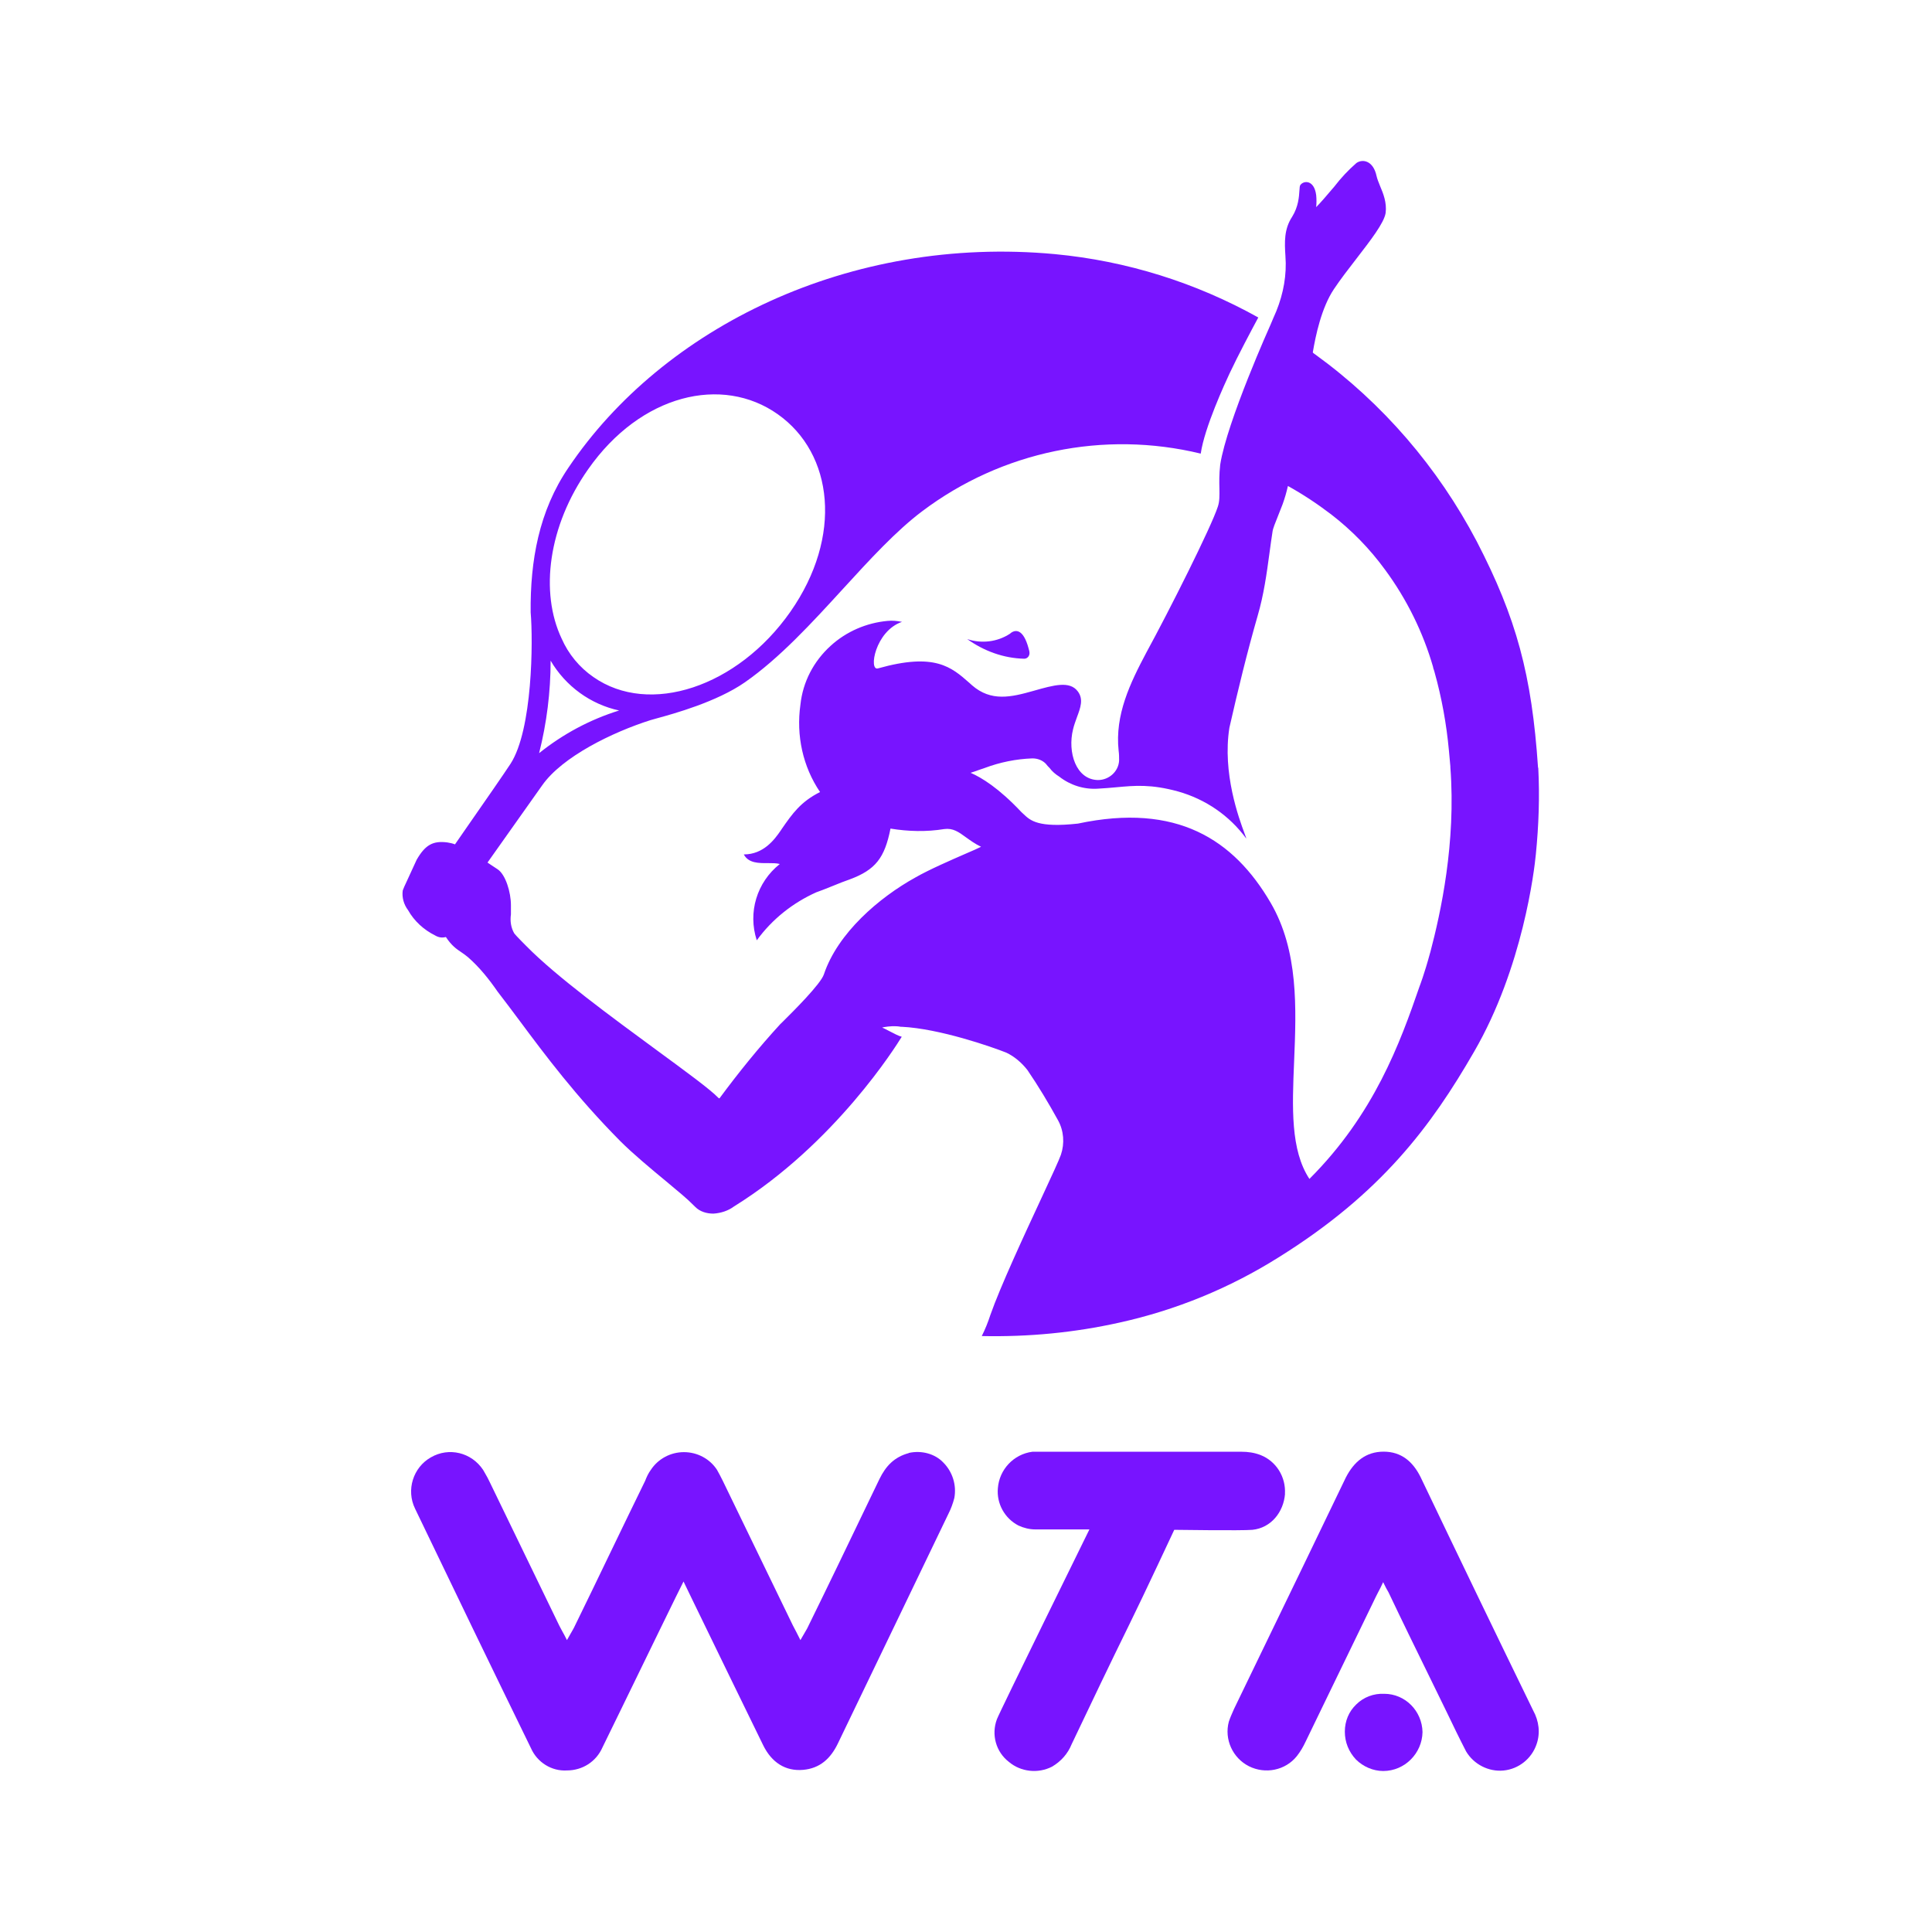 <svg width="24" height="24" viewBox="0 0 24 24" fill="none" xmlns="http://www.w3.org/2000/svg">
<path fill-rule="evenodd" clip-rule="evenodd" d="M18.344 6.724C18.838 7.677 19.029 8.386 19.106 9.535L19.109 9.539C19.127 9.897 19.115 10.248 19.079 10.611C19.061 10.802 18.919 12.018 18.311 13.066C17.782 13.983 17.162 14.823 15.882 15.62C15.274 16.002 14.608 16.275 13.905 16.43C13.345 16.555 12.774 16.609 12.202 16.597H12.196C12.238 16.513 12.274 16.424 12.303 16.334C12.425 15.986 12.723 15.343 12.939 14.879C13.063 14.612 13.159 14.404 13.179 14.345C13.227 14.202 13.215 14.047 13.143 13.916C13.025 13.702 12.9 13.493 12.762 13.291C12.691 13.201 12.602 13.124 12.5 13.076C12.321 13.005 11.672 12.778 11.202 12.755H11.19C11.119 12.742 11.047 12.748 10.976 12.76L10.958 12.766C10.97 12.768 11.005 12.787 11.046 12.808C11.102 12.837 11.168 12.872 11.202 12.879L11.198 12.885C11.136 12.986 10.377 14.205 9.118 14.987C9.047 15.04 8.957 15.07 8.862 15.076C8.779 15.076 8.695 15.052 8.636 14.992L8.6 14.957C8.546 14.9 8.423 14.798 8.279 14.678C8.089 14.521 7.862 14.332 7.707 14.177C7.153 13.618 6.771 13.105 6.454 12.679C6.358 12.551 6.269 12.431 6.182 12.319C6.075 12.164 5.956 12.015 5.813 11.89C5.785 11.867 5.759 11.848 5.732 11.83C5.671 11.789 5.61 11.748 5.539 11.64C5.492 11.652 5.45 11.646 5.408 11.622C5.265 11.551 5.146 11.443 5.069 11.306C5.015 11.235 4.991 11.145 5.003 11.062L5.01 11.044C5.02 11.02 5.029 10.997 5.039 10.978L5.176 10.68C5.283 10.495 5.378 10.442 5.557 10.465C5.593 10.471 5.622 10.477 5.652 10.489L5.819 10.248C6.029 9.947 6.263 9.609 6.342 9.488C6.616 9.065 6.623 7.963 6.592 7.606C6.586 6.969 6.693 6.349 7.063 5.807C8.235 4.069 10.552 2.919 13.106 3.157C13.994 3.241 14.851 3.509 15.631 3.944C15.547 4.099 15.374 4.426 15.279 4.629L15.275 4.637C15.219 4.758 14.963 5.309 14.916 5.635C13.713 5.343 12.445 5.606 11.457 6.35C11.131 6.595 10.806 6.95 10.472 7.315C10.085 7.738 9.684 8.176 9.253 8.476C8.904 8.719 8.367 8.867 8.158 8.924C8.121 8.934 8.094 8.942 8.08 8.946C7.61 9.095 6.985 9.399 6.735 9.756L6.056 10.715C6.067 10.723 6.082 10.733 6.102 10.746C6.124 10.76 6.15 10.777 6.181 10.798C6.281 10.864 6.347 11.084 6.347 11.245V11.358C6.335 11.441 6.347 11.525 6.389 11.596C6.406 11.62 6.532 11.746 6.537 11.751C6.909 12.13 7.603 12.638 8.153 13.042C8.521 13.312 8.825 13.534 8.925 13.639L8.937 13.645C9.175 13.323 9.425 13.014 9.693 12.722L9.725 12.691C9.857 12.56 10.197 12.222 10.235 12.103C10.407 11.59 10.92 11.15 11.372 10.9C11.545 10.801 11.808 10.687 11.991 10.607C12.084 10.567 12.157 10.535 12.187 10.519C12.111 10.482 12.052 10.439 11.999 10.401C11.909 10.335 11.838 10.284 11.729 10.299C11.508 10.335 11.282 10.329 11.062 10.293C10.99 10.656 10.877 10.805 10.556 10.924C10.505 10.941 10.413 10.977 10.326 11.013C10.252 11.043 10.18 11.071 10.139 11.085C9.848 11.216 9.592 11.418 9.401 11.681C9.288 11.335 9.401 10.96 9.687 10.733C9.647 10.722 9.595 10.722 9.54 10.722C9.425 10.723 9.297 10.723 9.24 10.614C9.485 10.614 9.622 10.429 9.699 10.316L9.713 10.295C9.843 10.108 9.946 9.96 10.187 9.839C9.973 9.524 9.889 9.136 9.943 8.755C9.973 8.469 10.109 8.213 10.318 8.023C10.514 7.844 10.764 7.737 11.026 7.713C11.085 7.707 11.145 7.713 11.205 7.725C10.871 7.838 10.787 8.339 10.907 8.303C11.613 8.104 11.818 8.286 12.043 8.484L12.074 8.512C12.312 8.72 12.562 8.66 12.835 8.583L12.842 8.581C13.089 8.511 13.289 8.454 13.389 8.589C13.462 8.686 13.422 8.792 13.378 8.91C13.361 8.958 13.342 9.008 13.33 9.059C13.259 9.345 13.366 9.685 13.639 9.69C13.777 9.69 13.896 9.583 13.902 9.446C13.902 9.41 13.902 9.368 13.896 9.326C13.848 8.88 14.039 8.486 14.241 8.105C14.521 7.593 15.045 6.551 15.128 6.295C15.151 6.228 15.149 6.159 15.148 6.069C15.146 5.99 15.144 5.894 15.158 5.771C15.242 5.235 15.784 4.031 15.784 4.031C15.795 4.005 15.807 3.976 15.819 3.948C15.831 3.92 15.843 3.892 15.855 3.865C15.944 3.645 15.986 3.412 15.968 3.18C15.957 3.008 15.95 2.847 16.052 2.692C16.13 2.566 16.137 2.442 16.142 2.367C16.144 2.332 16.146 2.308 16.153 2.299C16.195 2.239 16.326 2.233 16.35 2.424C16.355 2.471 16.355 2.525 16.35 2.573C16.398 2.525 16.481 2.43 16.576 2.317C16.659 2.209 16.748 2.114 16.85 2.025C16.927 1.971 17.059 1.995 17.1 2.186C17.108 2.223 17.125 2.264 17.143 2.309C17.183 2.403 17.229 2.516 17.213 2.645C17.194 2.769 17.026 2.985 16.848 3.216C16.751 3.341 16.651 3.471 16.57 3.592C16.415 3.824 16.343 4.17 16.308 4.378L16.312 4.383C16.319 4.389 16.328 4.397 16.337 4.402C17.177 5.01 17.862 5.807 18.344 6.724ZM17.635 12.251C17.635 12.251 17.695 12.097 17.766 11.834L17.767 11.832C17.898 11.337 18.088 10.468 18.017 9.533V9.521C18.014 9.488 18.011 9.455 18.008 9.422C18.005 9.39 18.002 9.357 17.999 9.324C17.969 8.997 17.91 8.669 17.82 8.348C17.818 8.339 17.815 8.33 17.812 8.321L17.807 8.307L17.803 8.294V8.288C17.678 7.854 17.475 7.443 17.207 7.079C17.017 6.818 16.791 6.586 16.535 6.389C16.362 6.257 16.183 6.139 15.999 6.037C15.981 6.115 15.963 6.18 15.933 6.264C15.915 6.312 15.896 6.36 15.878 6.404C15.842 6.493 15.812 6.568 15.808 6.603C15.794 6.692 15.782 6.781 15.77 6.87C15.735 7.129 15.699 7.389 15.624 7.646C15.492 8.105 15.379 8.569 15.272 9.04C15.183 9.605 15.391 10.167 15.46 10.353C15.473 10.39 15.482 10.412 15.481 10.416C15.272 10.131 14.975 9.928 14.635 9.832C14.3 9.74 14.1 9.758 13.864 9.78C13.794 9.786 13.722 9.793 13.641 9.797C13.468 9.809 13.296 9.755 13.159 9.648C13.111 9.618 13.069 9.582 13.039 9.541C13.021 9.523 13.004 9.505 12.991 9.487C12.95 9.445 12.891 9.421 12.825 9.421C12.623 9.428 12.421 9.469 12.23 9.541C12.209 9.548 12.188 9.555 12.165 9.563C12.13 9.576 12.093 9.589 12.057 9.6C12.193 9.659 12.408 9.79 12.688 10.088C12.697 10.096 12.706 10.105 12.715 10.113C12.799 10.193 12.895 10.285 13.39 10.231C14.617 9.97 15.325 10.428 15.784 11.214C16.133 11.811 16.103 12.528 16.076 13.184C16.052 13.759 16.03 14.286 16.266 14.645C17.07 13.841 17.391 12.959 17.635 12.251ZM7.691 8.826C7.335 8.749 7.025 8.523 6.84 8.207C6.84 8.594 6.792 8.98 6.697 9.356C6.994 9.118 7.328 8.939 7.691 8.826ZM9.662 5.146C8.972 4.658 7.959 4.896 7.305 5.831C6.811 6.534 6.704 7.356 6.977 7.933C7.061 8.124 7.198 8.291 7.371 8.41C8.067 8.898 9.163 8.535 9.818 7.6C10.472 6.665 10.353 5.634 9.662 5.146Z" fill="#7814FF"/>
<path d="M12.015 7.939C12.193 7.998 12.389 7.975 12.545 7.873C12.61 7.814 12.711 7.808 12.777 8.053L12.779 8.061C12.785 8.08 12.789 8.096 12.789 8.112C12.789 8.153 12.759 8.183 12.723 8.183C12.467 8.177 12.224 8.088 12.015 7.939Z" fill="#7814FF"/>
<path d="M17.195 21.041C17.064 21.035 16.939 21.083 16.849 21.172C16.755 21.261 16.706 21.381 16.706 21.512C16.706 21.642 16.755 21.762 16.844 21.857C16.933 21.946 17.058 22 17.183 22C17.451 22 17.666 21.78 17.671 21.517C17.666 21.255 17.457 21.041 17.195 21.041Z" fill="#7814FF"/>
<path d="M10.925 18.373C11.003 18.212 11.11 18.099 11.289 18.051L11.289 18.049C11.45 18.013 11.617 18.061 11.718 18.168C11.832 18.282 11.885 18.448 11.855 18.609C11.838 18.675 11.814 18.741 11.784 18.8C11.555 19.274 11.327 19.749 11.099 20.224L11.096 20.23C10.867 20.706 10.637 21.183 10.408 21.659C10.319 21.843 10.188 21.968 9.974 21.986C9.759 22.004 9.586 21.897 9.479 21.677C9.289 21.29 8.835 20.355 8.609 19.89L8.491 19.646C8.462 19.699 8.003 20.642 7.715 21.234C7.584 21.503 7.488 21.699 7.484 21.707C7.406 21.885 7.234 21.993 7.043 21.993C6.852 22.005 6.674 21.892 6.597 21.719C6.114 20.73 5.633 19.735 5.156 18.741C5.043 18.509 5.132 18.229 5.352 18.104C5.578 17.973 5.858 18.044 6.001 18.259C6.009 18.273 6.016 18.286 6.024 18.299C6.046 18.337 6.067 18.374 6.085 18.414L6.948 20.195C6.959 20.216 6.97 20.237 6.983 20.261C7 20.291 7.02 20.327 7.043 20.374C7.059 20.345 7.074 20.319 7.087 20.296C7.11 20.256 7.13 20.223 7.145 20.189C7.291 19.891 7.435 19.592 7.579 19.293C7.724 18.993 7.868 18.694 8.014 18.396C8.032 18.348 8.055 18.3 8.085 18.259C8.175 18.122 8.33 18.039 8.496 18.039C8.663 18.039 8.818 18.122 8.907 18.259C8.931 18.301 8.955 18.348 8.979 18.396L9.848 20.189C9.877 20.243 9.907 20.302 9.943 20.374C9.978 20.314 10.003 20.272 10.026 20.231C10.285 19.704 10.539 19.176 10.792 18.649L10.925 18.373Z" fill="#7814FF"/>
<path d="M15.962 18.558C15.975 18.349 15.855 18.152 15.659 18.075C15.581 18.045 15.503 18.034 15.421 18.034H12.825C12.593 18.064 12.414 18.254 12.396 18.486C12.378 18.677 12.48 18.862 12.652 18.951C12.718 18.981 12.789 18.999 12.861 18.999H13.533C13.533 18.999 12.408 21.286 12.384 21.357C12.312 21.548 12.372 21.763 12.533 21.887C12.681 22.012 12.896 22.035 13.069 21.946C13.181 21.88 13.265 21.785 13.313 21.666C13.551 21.166 13.79 20.665 14.033 20.171C14.206 19.82 14.587 19.004 14.587 19.004C14.587 19.004 15.427 19.016 15.558 19.004C15.79 18.98 15.945 18.784 15.963 18.557L15.962 18.558Z" fill="#7814FF"/>
<path d="M17.647 18.349C18.111 19.32 18.576 20.284 19.046 21.249C19.118 21.38 19.136 21.529 19.088 21.667C19.028 21.845 18.867 21.976 18.677 21.994C18.492 22.012 18.307 21.917 18.212 21.756C18.129 21.595 18.051 21.434 17.974 21.273C17.903 21.127 17.832 20.982 17.761 20.837C17.588 20.484 17.416 20.133 17.248 19.779L17.245 19.774C17.229 19.746 17.211 19.716 17.182 19.654C17.159 19.704 17.139 19.744 17.12 19.779C17.11 19.798 17.101 19.816 17.093 19.832C16.872 20.286 16.652 20.741 16.432 21.195C16.36 21.342 16.289 21.489 16.218 21.637C16.187 21.703 16.152 21.762 16.11 21.815C15.967 21.994 15.717 22.042 15.515 21.941C15.313 21.839 15.206 21.607 15.265 21.387C15.281 21.339 15.302 21.291 15.323 21.244C15.325 21.238 15.328 21.232 15.331 21.226C15.44 21.001 15.548 20.776 15.657 20.552C16.012 19.819 16.366 19.088 16.718 18.355C16.819 18.158 16.967 18.033 17.188 18.033C17.409 18.033 17.552 18.158 17.647 18.349Z" fill="#7814FF"/>
</svg>

